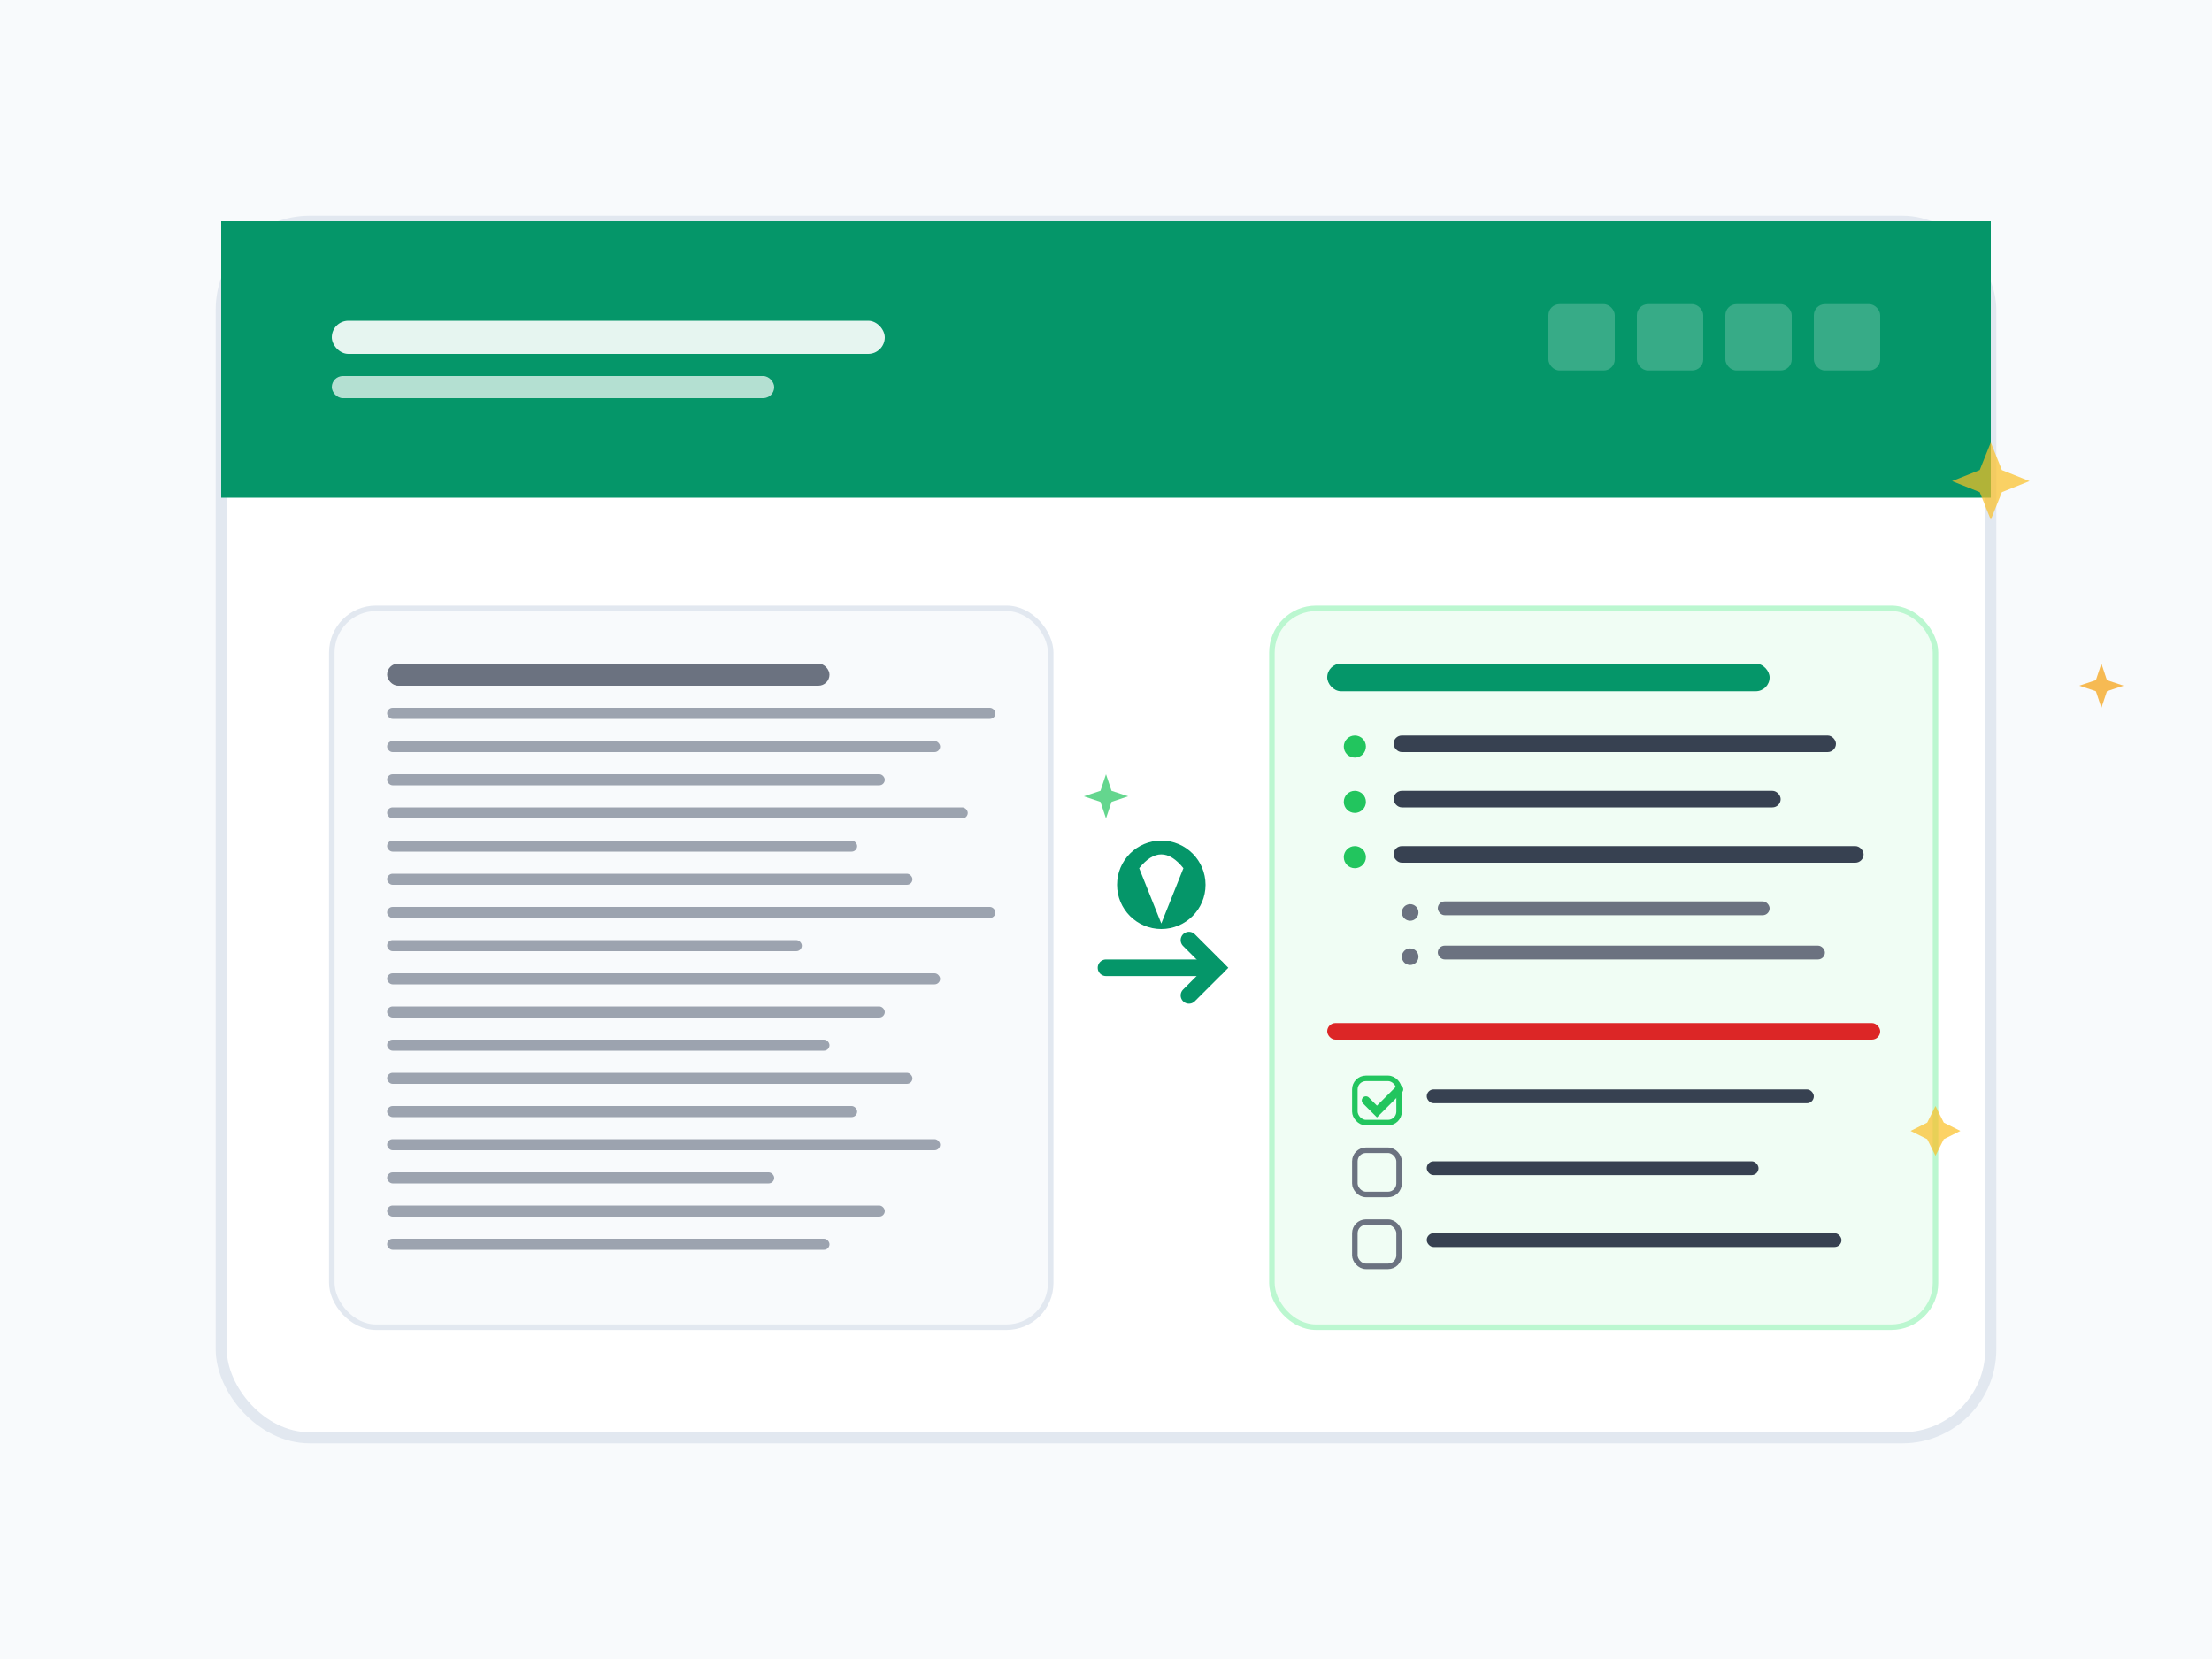 <svg width="400" height="300" viewBox="0 0 400 300" fill="none" xmlns="http://www.w3.org/2000/svg">
  <!-- Background -->
  <rect width="400" height="300" fill="#f8fafc"/>

  <!-- Notes Interface Container -->
  <rect x="40" y="40" width="320" height="220" rx="16" fill="white" stroke="#e2e8f0" stroke-width="2"/>

  <!-- Header -->
  <rect x="40" y="40" width="320" height="50" fill="#059669" style="border-radius: 16px 16px 0 0"/>
  <rect x="60" y="58" width="100" height="6" rx="3" fill="white" opacity="0.9"/>
  <rect x="60" y="68" width="80" height="4" rx="2" fill="white" opacity="0.7"/>

  <!-- Format Tools -->
  <rect x="280" y="55" width="12" height="12" rx="2" fill="white" opacity="0.2"/>
  <rect x="296" y="55" width="12" height="12" rx="2" fill="white" opacity="0.2"/>
  <rect x="312" y="55" width="12" height="12" rx="2" fill="white" opacity="0.2"/>
  <rect x="328" y="55" width="12" height="12" rx="2" fill="white" opacity="0.2"/>

  <!-- Raw Notes Section (Left) -->
  <rect x="60" y="110" width="130" height="130" rx="8" fill="#f8fafc" stroke="#e2e8f0" stroke-width="1"/>
  <rect x="70" y="120" width="80" height="4" rx="2" fill="#6b7280"/>
  <rect x="70" y="128" width="110" height="2" rx="1" fill="#9ca3af"/>
  <rect x="70" y="134" width="100" height="2" rx="1" fill="#9ca3af"/>
  <rect x="70" y="140" width="90" height="2" rx="1" fill="#9ca3af"/>
  <rect x="70" y="146" width="105" height="2" rx="1" fill="#9ca3af"/>
  <rect x="70" y="152" width="85" height="2" rx="1" fill="#9ca3af"/>
  <rect x="70" y="158" width="95" height="2" rx="1" fill="#9ca3af"/>
  <rect x="70" y="164" width="110" height="2" rx="1" fill="#9ca3af"/>
  <rect x="70" y="170" width="75" height="2" rx="1" fill="#9ca3af"/>
  <rect x="70" y="176" width="100" height="2" rx="1" fill="#9ca3af"/>
  <rect x="70" y="182" width="90" height="2" rx="1" fill="#9ca3af"/>
  <rect x="70" y="188" width="80" height="2" rx="1" fill="#9ca3af"/>
  <rect x="70" y="194" width="95" height="2" rx="1" fill="#9ca3af"/>
  <rect x="70" y="200" width="85" height="2" rx="1" fill="#9ca3af"/>
  <rect x="70" y="206" width="100" height="2" rx="1" fill="#9ca3af"/>
  <rect x="70" y="212" width="70" height="2" rx="1" fill="#9ca3af"/>
  <rect x="70" y="218" width="90" height="2" rx="1" fill="#9ca3af"/>
  <rect x="70" y="224" width="80" height="2" rx="1" fill="#9ca3af"/>

  <!-- AI Processing Arrow -->
  <path d="M200 175 L220 175" stroke="#059669" stroke-width="3" fill="none" stroke-linecap="round"/>
  <path d="M215 170 L220 175 L215 180" stroke="#059669" stroke-width="3" fill="none" stroke-linecap="round"/>

  <!-- AI Icon -->
  <circle cx="210" cy="160" r="8" fill="#059669"/>
  <path d="M206 157 Q210 152 214 157 Q212 162 210 167 Q208 162 206 157" fill="white"/>

  <!-- Formatted Notes Section (Right) -->
  <rect x="230" y="110" width="120" height="130" rx="8" fill="#f0fdf4" stroke="#bbf7d0" stroke-width="1"/>

  <!-- Title -->
  <rect x="240" y="120" width="80" height="5" rx="2.5" fill="#059669"/>

  <!-- Bullet Points -->
  <circle cx="245" cy="135" r="2" fill="#22c55e"/>
  <rect x="252" y="133" width="80" height="3" rx="1.5" fill="#374151"/>

  <circle cx="245" cy="145" r="2" fill="#22c55e"/>
  <rect x="252" y="143" width="70" height="3" rx="1.5" fill="#374151"/>

  <circle cx="245" cy="155" r="2" fill="#22c55e"/>
  <rect x="252" y="153" width="85" height="3" rx="1.5" fill="#374151"/>

  <!-- Sub-bullets -->
  <circle cx="255" cy="165" r="1.5" fill="#6b7280"/>
  <rect x="260" y="163" width="60" height="2.5" rx="1.25" fill="#6b7280"/>

  <circle cx="255" cy="173" r="1.5" fill="#6b7280"/>
  <rect x="260" y="171" width="70" height="2.5" rx="1.25" fill="#6b7280"/>

  <!-- Action Items Section -->
  <rect x="240" y="185" width="100" height="3" rx="1.5" fill="#dc2626"/>

  <!-- Checkboxes -->
  <rect x="245" y="195" width="8" height="8" rx="2" fill="none" stroke="#22c55e" stroke-width="1"/>
  <path d="M247 199 L249 201 L253 197" stroke="#22c55e" stroke-width="1.5" fill="none" stroke-linecap="round"/>
  <rect x="258" y="197" width="70" height="2.5" rx="1.25" fill="#374151"/>

  <rect x="245" y="208" width="8" height="8" rx="2" fill="none" stroke="#6b7280" stroke-width="1"/>
  <rect x="258" y="210" width="60" height="2.5" rx="1.25" fill="#374151"/>

  <rect x="245" y="221" width="8" height="8" rx="2" fill="none" stroke="#6b7280" stroke-width="1"/>
  <rect x="258" y="223" width="75" height="2.5" rx="1.25" fill="#374151"/>

  <!-- Sparkle effects -->
  <g opacity="0.7">
    <path d="M360 80 L362 85 L367 87 L362 89 L360 94 L358 89 L353 87 L358 85 Z" fill="#fbbf24"/>
    <path d="M380 120 L381 123 L384 124 L381 125 L380 128 L379 125 L376 124 L379 123 Z" fill="#f59e0b"/>
    <path d="M350 200 L351.5 203 L354.5 204.5 L351.5 206 L350 209 L348.5 206 L345.5 204.5 L348.5 203 Z" fill="#fbbf24"/>
    <path d="M200 140 L201 143 L204 144 L201 145 L200 148 L199 145 L196 144 L199 143 Z" fill="#22c55e"/>
  </g>
</svg>
